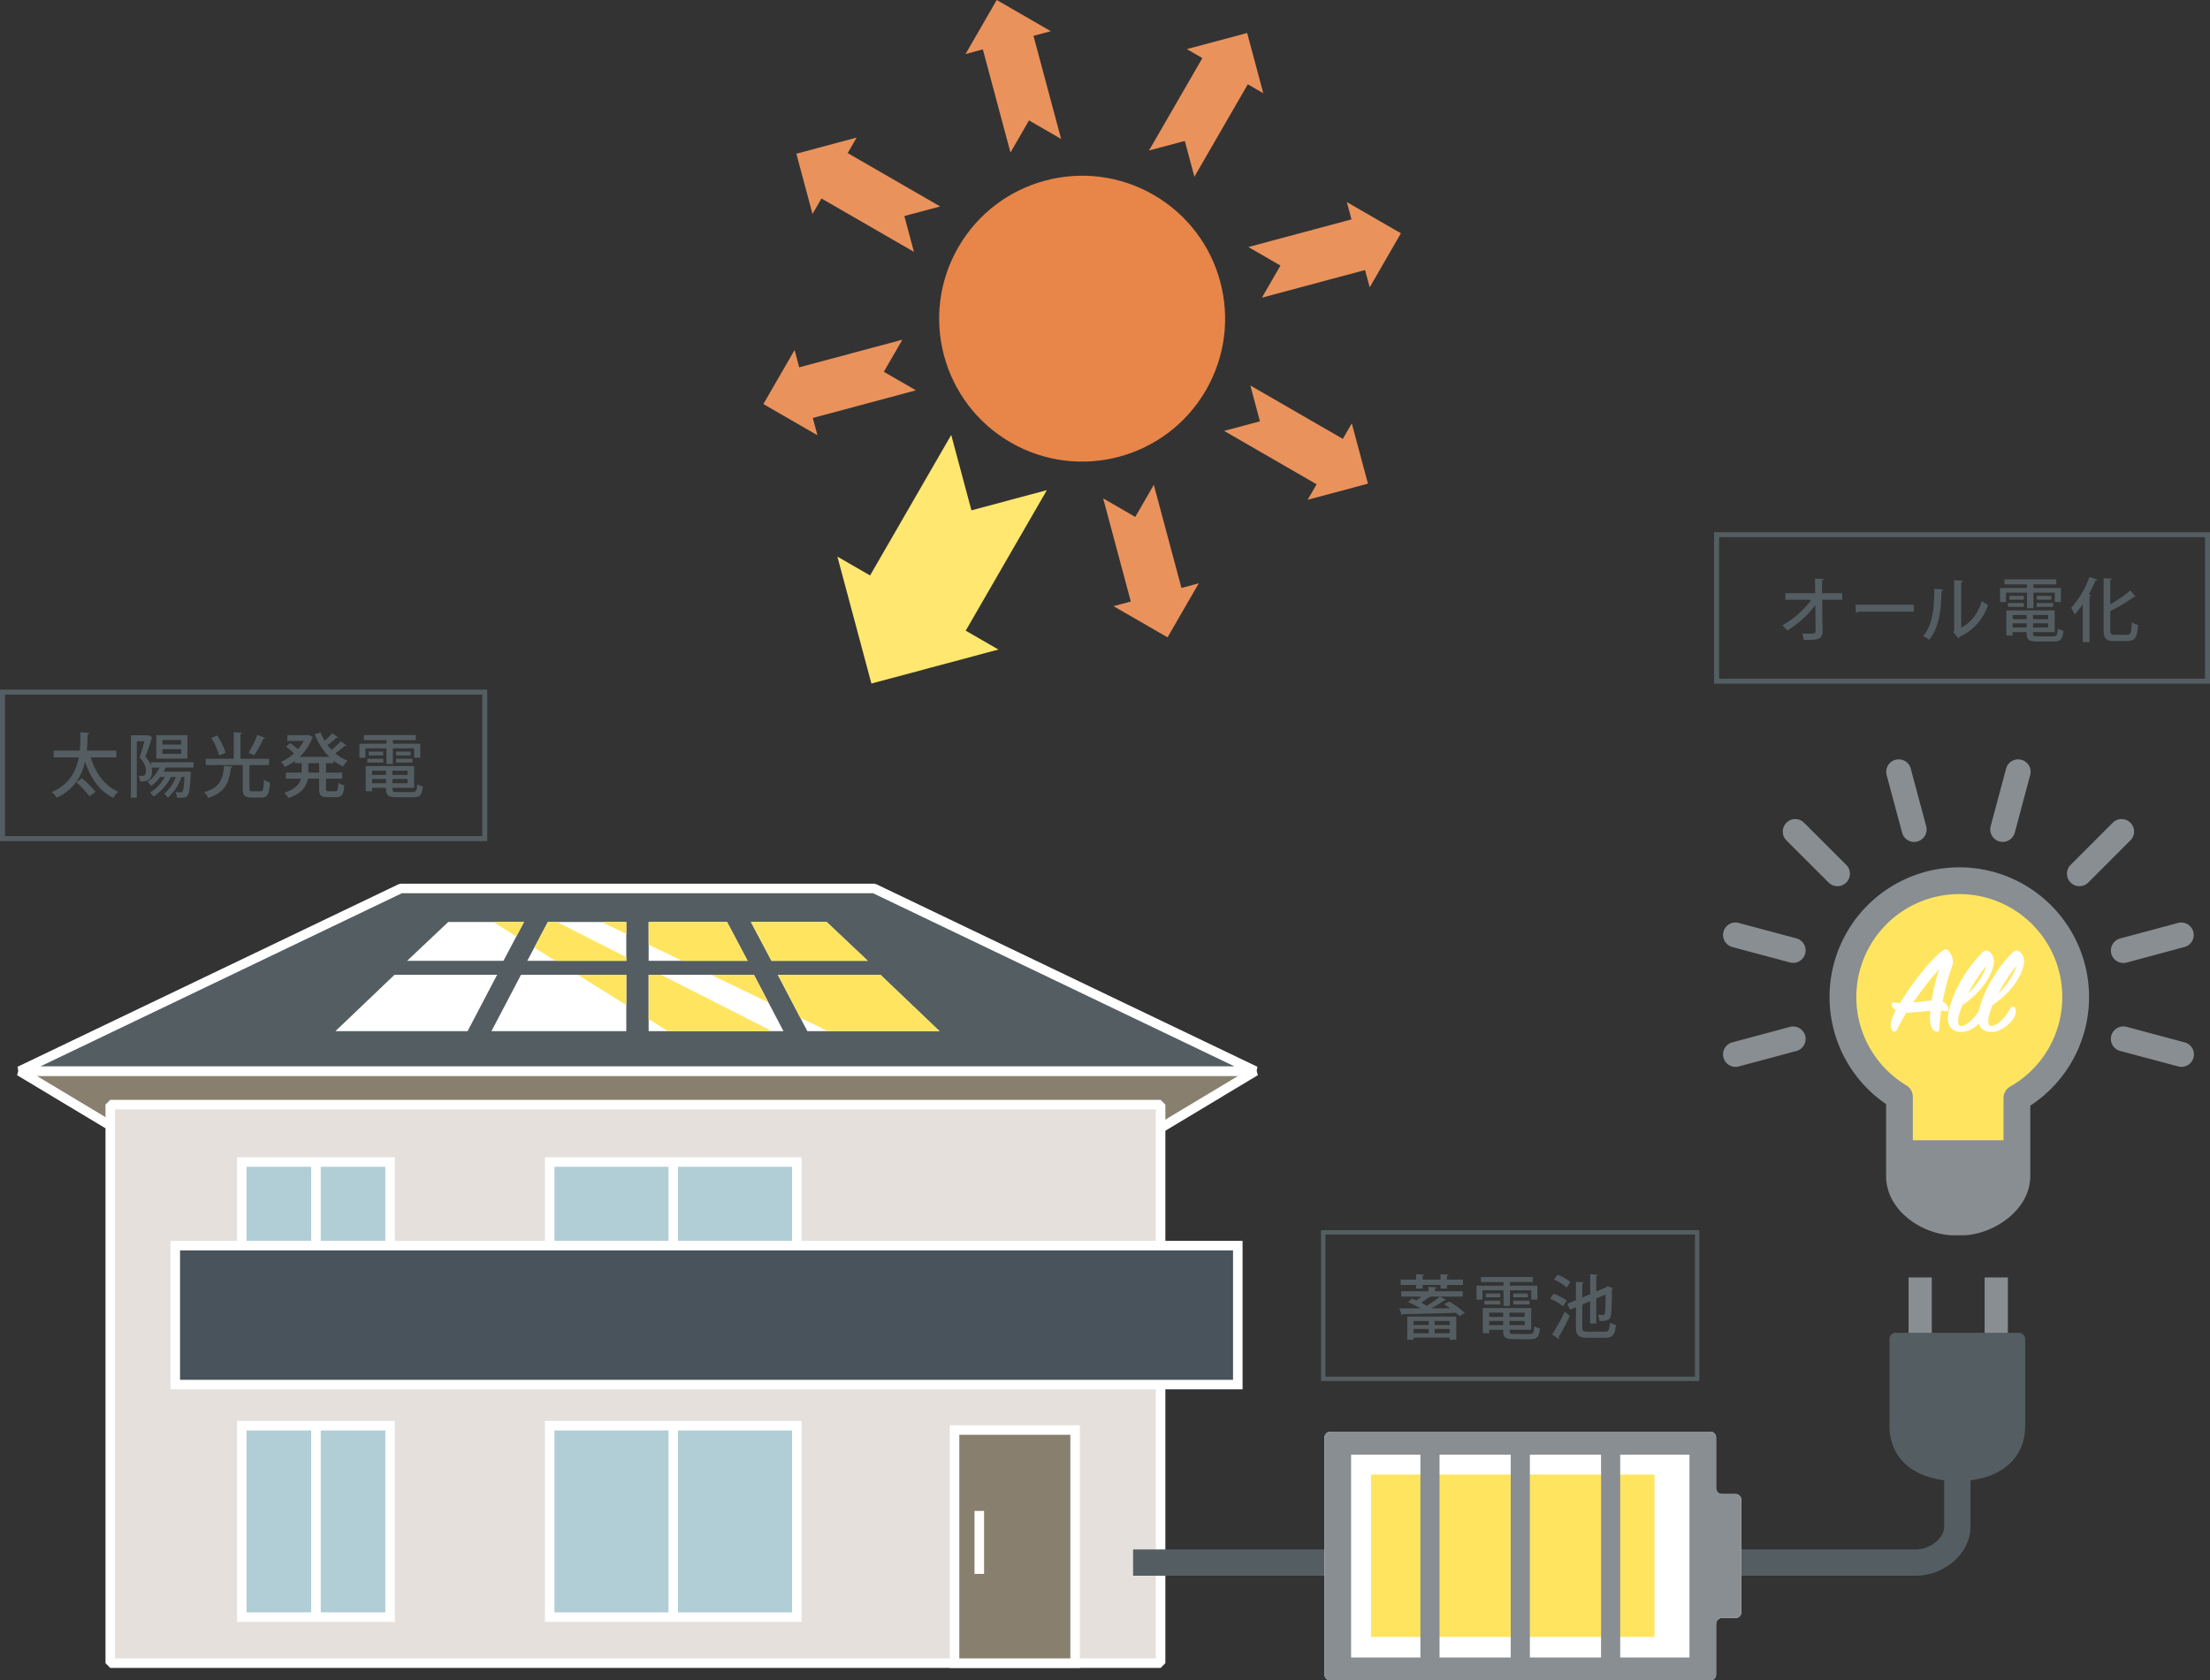 <svg xmlns="http://www.w3.org/2000/svg" width="885.503" height="673.512" viewBox="0 0 885.503 673.512">
  <rect x="0" y="0" width="885.503" height="673.512" fill="#333333" stroke="none"/>
  <g id="taiyoko" transform="translate(-9556.492 -25092.35)">
    <path id="パス_27605" data-name="パス 27605" d="M602.771,490.038H107.581L295.26,602.781H415.092Z" transform="translate(9456.734 25031.605)" fill="#897f6e" stroke="#fff" stroke-linejoin="bevel" stroke-width="3.819"/>
    <rect id="長方形_24383" data-name="長方形 24383" width="420.851" height="223.864" transform="translate(9600.671 25535.074)" fill="#e5e0db" stroke="#fff" stroke-linejoin="bevel" stroke-width="3.819"/>
    <path id="パス_27606" data-name="パス 27606" d="M602.771,490.038H107.581l152.744-73.195h189.7Z" transform="translate(9456.734 25031.605)" fill="#545e62" stroke="#fff" stroke-linejoin="bevel" stroke-width="3.819"/>
    <g id="グループ_11479" data-name="グループ 11479" transform="translate(9456.734 25031.605)">
      <rect id="長方形_24384" data-name="長方形 24384" width="59.418" height="76.722" transform="translate(196.648 632.161)" fill="#b1ced6" stroke="#fff" stroke-miterlimit="10" stroke-width="3.819"/>
      <line id="線_342" data-name="線 342" y1="76.722" transform="translate(226.356 632.161)" fill="none" stroke="#fff" stroke-miterlimit="10" stroke-width="3.819"/>
    </g>
    <g id="グループ_11480" data-name="グループ 11480" transform="translate(9456.734 25031.605)">
      <rect id="長方形_24385" data-name="長方形 24385" width="99.029" height="76.722" transform="translate(320.009 632.161)" fill="#b1ced6" stroke="#fff" stroke-miterlimit="10" stroke-width="3.819"/>
      <line id="線_343" data-name="線 343" y1="76.722" transform="translate(369.523 632.161)" fill="none" stroke="#fff" stroke-miterlimit="10" stroke-width="3.819"/>
    </g>
    <g id="グループ_11481" data-name="グループ 11481" transform="translate(9456.734 25031.605)">
      <rect id="長方形_24386" data-name="長方形 24386" width="48.31" height="93.441" transform="translate(482.226 633.892)" fill="#897f6e" stroke="#fff" stroke-miterlimit="10" stroke-width="3.819"/>
      <line id="線_344" data-name="線 344" y1="25.235" transform="translate(492.143 666.318)" fill="none" stroke="#fff" stroke-miterlimit="10" stroke-width="3.819"/>
    </g>
    <g id="グループ_11482" data-name="グループ 11482" transform="translate(9456.734 25031.605)">
      <rect id="長方形_24387" data-name="長方形 24387" width="59.418" height="44.096" transform="translate(196.648 526.473)" fill="#b1ced6" stroke="#fff" stroke-miterlimit="10" stroke-width="3.819"/>
      <line id="線_345" data-name="線 345" y1="44.096" transform="translate(226.356 526.473)" fill="none" stroke="#fff" stroke-miterlimit="10" stroke-width="3.819"/>
      <rect id="長方形_24388" data-name="長方形 24388" width="99.029" height="44.096" transform="translate(320.009 526.473)" fill="#b1ced6" stroke="#fff" stroke-miterlimit="10" stroke-width="3.819"/>
      <line id="線_346" data-name="線 346" y1="44.096" transform="translate(369.523 526.473)" fill="none" stroke="#fff" stroke-miterlimit="10" stroke-width="3.819"/>
    </g>
    <rect id="長方形_24389" data-name="長方形 24389" width="425.735" height="55.693" transform="translate(9626.72 25591.59)" fill="#49535b" stroke="#fff" stroke-miterlimit="10" stroke-width="3.819"/>
    <g id="グループ_11483" data-name="グループ 11483" transform="translate(9456.734 25031.605)">
      <path id="パス_27607" data-name="パス 27607" d="M257.826,451.435l-23.664,22.584h52.947l11.835-22.584Z" fill="#fff"/>
      <path id="パス_27608" data-name="パス 27608" d="M423.243,474.019H476.19l-23.669-22.584H411.409Z" fill="#fff"/>
      <path id="パス_27609" data-name="パス 27609" d="M359.654,451.435v22.584h54.021L401.84,451.435Z" fill="#fff"/>
      <path id="パス_27610" data-name="パス 27610" d="M350.7,445.833V430.278h-31.42l-8.239,15.555Z" fill="#fff"/>
      <path id="パス_27611" data-name="パス 27611" d="M308.512,451.435l-11.835,22.584H350.7V451.435Z" fill="#fff"/>
      <path id="パス_27612" data-name="パス 27612" d="M447.465,445.833l-16.476-15.555H400.642l8.238,15.555Z" fill="#fff"/>
      <path id="パス_27613" data-name="パス 27613" d="M399.312,445.833l-8.239-15.555H359.654v15.555Z" fill="#fff"/>
      <path id="パス_27614" data-name="パス 27614" d="M309.71,430.278H279.355l-16.473,15.555h38.589Z" fill="#fff"/>
    </g>
    <g id="グループ_11519" data-name="グループ 11519" transform="translate(9793.9 24852.053) rotate(30)">
      <circle id="楕円形_557" data-name="楕円形 557" cx="57.284" cy="57.284" r="57.284" transform="translate(296.628 163.338)" fill="#e88549"/>
      <g id="グループ_11492" data-name="グループ 11492">
        <g id="グループ_11487" data-name="グループ 11487">
          <g id="グループ_11486" data-name="グループ 11486">
            <g id="グループ_11485" data-name="グループ 11485">
              <g id="グループ_11484" data-name="グループ 11484">
                <path id="パス_27615" data-name="パス 27615" d="M412.083,162.455H397.225l8.444-8.444,19.456-19.456,2.353-2.353-5.078-5.078,25.013,0,0,25.009-5.076-5.076-2.353,2.353-19.456,19.456-8.444,8.444Z" fill="#ea925c"/>
              </g>
            </g>
          </g>
        </g>
        <g id="グループ_11491" data-name="グループ 11491">
          <g id="グループ_11490" data-name="グループ 11490">
            <g id="グループ_11489" data-name="グループ 11489">
              <g id="グループ_11488" data-name="グループ 11488">
                <path id="パス_27616" data-name="パス 27616" d="M295.741,278.789H310.6l-8.444,8.444L282.7,306.69l-2.353,2.353,5.078,5.078-25.013,0,0-25.009,5.076,5.076,2.353-2.353L287.3,272.378l8.444-8.444Z" fill="#ea925c"/>
              </g>
            </g>
          </g>
        </g>
      </g>
      <g id="グループ_11496" data-name="グループ 11496">
        <g id="グループ_11495" data-name="グループ 11495">
          <g id="グループ_11494" data-name="グループ 11494">
            <g id="グループ_11493" data-name="グループ 11493">
              <path id="パス_27617" data-name="パス 27617" d="M353.915,138.359l-10.507,10.505V106.08h-7.182L353.915,88.4,371.6,106.08h-7.179v42.784Z" fill="#ea925c"/>
            </g>
          </g>
        </g>
      </g>
      <g id="グループ_11500" data-name="グループ 11500">
        <g id="グループ_11499" data-name="グループ 11499">
          <g id="グループ_11498" data-name="グループ 11498">
            <g id="グループ_11497" data-name="グループ 11497">
              <path id="パス_27618" data-name="パス 27618" d="M353.906,309.326l22.13-22.126V352.24h15.126l-37.257,37.25-37.245-37.25h15.121V287.2Z" fill="#ffe770"/>
            </g>
          </g>
        </g>
      </g>
      <g id="グループ_11509" data-name="グループ 11509">
        <g id="グループ_11504" data-name="グループ 11504">
          <g id="グループ_11503" data-name="グループ 11503">
            <g id="グループ_11502" data-name="グループ 11502">
              <g id="グループ_11501" data-name="グループ 11501">
                <path id="パス_27619" data-name="パス 27619" d="M271.648,220.619l10.505,10.507H239.37v7.182l-17.685-17.689,17.685-17.683v7.179h42.784Z" fill="#ea925c"/>
              </g>
            </g>
          </g>
        </g>
        <g id="グループ_11508" data-name="グループ 11508">
          <g id="グループ_11507" data-name="グループ 11507">
            <g id="グループ_11506" data-name="グループ 11506">
              <g id="グループ_11505" data-name="グループ 11505">
                <path id="パス_27620" data-name="パス 27620" d="M436.175,220.625l-10.5-10.507h42.784v-7.182l17.685,17.688-17.685,17.683v-7.179H425.67Z" fill="#ea925c"/>
              </g>
            </g>
          </g>
        </g>
      </g>
      <g id="グループ_11518" data-name="グループ 11518">
        <g id="グループ_11513" data-name="グループ 11513">
          <g id="グループ_11512" data-name="グループ 11512">
            <g id="グループ_11511" data-name="グループ 11511">
              <g id="グループ_11510" data-name="グループ 11510">
                <path id="パス_27621" data-name="パス 27621" d="M295.745,162.451v14.857l-8.444-8.444-19.456-19.456-2.353-2.353-5.078,5.078,0-25.013,25.009,0-5.076,5.076,2.353,2.353,19.456,19.456,8.444,8.444Z" fill="#ea925c"/>
              </g>
            </g>
          </g>
        </g>
        <g id="グループ_11517" data-name="グループ 11517">
          <g id="グループ_11516" data-name="グループ 11516">
            <g id="グループ_11515" data-name="グループ 11515">
              <g id="グループ_11514" data-name="グループ 11514">
                <path id="パス_27622" data-name="パス 27622" d="M412.079,278.793V263.936l8.444,8.444,19.456,19.456,2.353,2.353,5.078-5.078,0,25.013-25.009,0,5.076-5.076-2.353-2.353-19.456-19.456-8.444-8.444Z" fill="#ea925c"/>
              </g>
            </g>
          </g>
        </g>
      </g>
    </g>
    <g id="グループ_11523" data-name="グループ 11523" transform="translate(9456.734 25031.605)">
      <g id="グループ_11522" data-name="グループ 11522">
        <path id="パス_27623" data-name="パス 27623" d="M884.027,642.2v30.445c0,7.983-8.452,14.39-16.524,14.376H553.763" fill="none" stroke="#545e62" stroke-miterlimit="10" stroke-width="10.539"/>
        <g id="グループ_11521" data-name="グループ 11521">
          <path id="パス_27624" data-name="パス 27624" d="M894.959,572.721h9.3v24.818l-9.3,4.328Z" fill="#888e92"/>
          <path id="パス_27625" data-name="パス 27625" d="M873.782,572.721h-9.3v24.818l9.3,4.328Z" fill="#888e92"/>
          <g id="グループ_11520" data-name="グループ 11520">
            <path id="パス_27626" data-name="パス 27626" d="M856.846,632.08c0,15.014,12.169,22.281,27.181,22.281s27.18-7.267,27.18-22.281-12.169-12.288-27.18-12.288S856.846,617.071,856.846,632.08Z" fill="#545e62"/>
            <rect id="長方形_24390" data-name="長方形 24390" width="54.361" height="37.142" rx="2.416" transform="translate(856.846 594.939)" fill="#545e62"/>
          </g>
        </g>
      </g>
    </g>
    <g id="グループ_11526" data-name="グループ 11526" transform="translate(9456.734 25031.605)">
      <path id="パス_27627" data-name="パス 27627" d="M787.35,731.917V711.578a2.346,2.346,0,0,1,2.339-2.339h5.456a2.346,2.346,0,0,0,2.339-2.339V661.913a2.346,2.346,0,0,0-2.339-2.338h-5.456a2.347,2.347,0,0,1-2.339-2.339V636.893a2.346,2.346,0,0,0-2.338-2.339h-152.2a2.346,2.346,0,0,0-2.339,2.339v95.024a2.346,2.346,0,0,0,2.339,2.339h152.2A2.346,2.346,0,0,0,787.35,731.917Z" fill="#fff"/>
      <g id="グループ_11525" data-name="グループ 11525">
        <rect id="長方形_24391" data-name="長方形 24391" width="113.593" height="65.093" transform="translate(649.086 651.731)" fill="#ffe55f"/>
        <g id="グループ_11524" data-name="グループ 11524">
          <path id="パス_27628" data-name="パス 27628" d="M787.35,731.917V711.578a2.346,2.346,0,0,1,2.339-2.339h5.456a2.346,2.346,0,0,0,2.339-2.339V661.913a2.346,2.346,0,0,0-2.339-2.338h-5.456a2.347,2.347,0,0,1-2.339-2.339V636.893a2.346,2.346,0,0,0-2.338-2.339h-152.2a2.346,2.346,0,0,0-2.339,2.339v95.024a2.346,2.346,0,0,0,2.339,2.339h152.2A2.346,2.346,0,0,0,787.35,731.917ZM641.117,725.05V643.759h27.764V725.05Zm35.434,0V643.759h28.524V725.05Zm36.194,0V643.759h28.532V725.05Zm36.2,0V643.759H776.7V725.05Z" fill="#888e92"/>
        </g>
      </g>
    </g>
    <g id="グループ_11527" data-name="グループ 11527" transform="translate(9456.734 25031.605)">
      <path id="パス_27629" data-name="パス 27629" d="M882.768,551.987c-4.956,0-19.572-10.009-19.577-19.923V499.2l-3.356-2.3a44.466,44.466,0,0,1-15.127-17.789,44.291,44.291,0,0,1,0-37.519,44.5,44.5,0,0,1,40.124-25.507,44.288,44.288,0,0,1,39.79,63.669,44.449,44.449,0,0,1-15.6,17.678l-3.489,2.284v32.348c0,9.914-14.626,19.917-19.59,19.92Z" fill="#ffe55f"/>
      <path id="パス_27630" data-name="パス 27630" d="M931.56,437.586a51.981,51.981,0,0,0-46.726-29.217h0a51.98,51.98,0,0,0-29.357,94.9v28.8c.008,14.185,15.029,23.779,27.295,23.779h3.177c11.676,0,27.3-9.594,27.3-23.779V503.891a52.03,52.03,0,0,0,18.311-66.3Zm-26.324,58.639a5.313,5.313,0,0,0-2.72,4.65v16.893H866.2V500.355a5.352,5.352,0,0,0-2.594-4.6,41.269,41.269,0,0,1,21.222-76.666h0a41.27,41.27,0,0,1,20.4,77.136Z" fill="#888e92"/>
      <path id="パス_27631" data-name="パス 27631" d="M953.364,390.488a5,5,0,0,0-7.07,0l-13.023,13.036L929.3,407.5a5,5,0,0,0,7.065,7.07l17-17.015A4.961,4.961,0,0,0,953.364,390.488Z" fill="#888e92"/>
      <path id="パス_27632" data-name="パス 27632" d="M909.674,365.27a5,5,0,0,0-6.122,3.535l-4.76,17.8-1.452,5.433a5,5,0,0,0,9.653,2.59l6.216-23.237A4.959,4.959,0,0,0,909.674,365.27Z" fill="#888e92"/>
      <path id="パス_27633" data-name="パス 27633" d="M859.229,365.276A5,5,0,0,0,855.7,371.4l4.778,17.8,1.459,5.431a5,5,0,0,0,9.655-2.583l-6.235-23.232A4.961,4.961,0,0,0,859.229,365.276Z" fill="#888e92"/>
      <path id="パス_27634" data-name="パス 27634" d="M815.546,390.5a5,5,0,0,0,0,7.07L828.582,410.6l3.979,3.974a5,5,0,0,0,7.07-7.065l-17.016-17A4.959,4.959,0,0,0,815.546,390.5Z" fill="#888e92"/>
      <path id="パス_27635" data-name="パス 27635" d="M946.243,479.672a5.049,5.049,0,0,0,3.007,2.283l23.245,6.2a4.985,4.985,0,1,0,2.583-9.629l-18.333-4.913-4.916-1.317a5,5,0,0,0-5.586,7.38Z" fill="#888e92"/>
      <path id="パス_27636" data-name="パス 27636" d="M790.328,434.193a5,5,0,0,0,3.535,6.123l17.8,4.76,5.433,1.452a5,5,0,0,0,2.591-9.653l-23.237-6.216A4.959,4.959,0,0,0,790.328,434.193Z" fill="#888e92"/>
      <path id="パス_27637" data-name="パス 27637" d="M948.1,446.067a5.047,5.047,0,0,0,3.745.473l23.229-6.256a4.985,4.985,0,0,0-2.577-9.631l-18.334,4.912-4.916,1.318a5,5,0,0,0-1.147,9.184Z" fill="#888e92"/>
      <path id="パス_27638" data-name="パス 27638" d="M790.334,484.639a5,5,0,0,0,6.123,3.534l17.8-4.778,5.431-1.459a5,5,0,0,0-2.583-9.655l-23.232,6.235A4.961,4.961,0,0,0,790.334,484.639Z" fill="#888e92"/>
    </g>
    <g id="グループ_11528" data-name="グループ 11528" transform="translate(9456.734 25031.605)">
      <path id="パス_27639" data-name="パス 27639" d="M452.521,451.435H411.409l9.042,17.256,11.045,5.328H476.19Z" fill="#ffe55f"/>
      <path id="パス_27640" data-name="パス 27640" d="M384.682,451.435l22.964,11.078-5.805-11.078Z" fill="#ffe55f"/>
      <path id="パス_27641" data-name="パス 27641" d="M350.7,430.278h-9.872l9.872,4.762Z" fill="#ffe55f"/>
      <path id="パス_27642" data-name="パス 27642" d="M400.642,430.278l8.238,15.555h38.585l-16.477-15.555Z" fill="#ffe55f"/>
      <path id="パス_27643" data-name="パス 27643" d="M399.312,445.833l-8.239-15.555H359.654v9.083l13.416,6.472Z" fill="#ffe55f"/>
      <path id="パス_27644" data-name="パス 27644" d="M359.654,451.435v17.748l7.739,4.837h41.665L364.6,451.435Z" fill="#ffe55f"/>
      <path id="パス_27645" data-name="パス 27645" d="M350.7,444.372l-27.744-14.094h-3.676l-5.44,10.273,8.453,5.283H350.7Z" fill="#ffe55f"/>
      <path id="パス_27646" data-name="パス 27646" d="M331.254,451.435,350.7,463.585V451.435Z" fill="#ffe55f"/>
      <path id="パス_27647" data-name="パス 27647" d="M297.4,430.278l9.249,5.78,3.061-5.78Z" fill="#ffe55f"/>
    </g>
    <g id="グループ_11529" data-name="グループ 11529" transform="translate(9456.734 25031.605)">
      <rect id="長方形_24392" data-name="長方形 24392" width="193.223" height="58.718" transform="translate(100.757 338.145)" fill="none" stroke="#545e62" stroke-miterlimit="10" stroke-width="2"/>
    </g>
    <g id="グループ_11530" data-name="グループ 11530" transform="translate(9456.734 25031.605)">
      <rect id="長方形_24393" data-name="長方形 24393" width="149.827" height="58.718" transform="translate(629.949 554.649)" fill="none" stroke="#545e62" stroke-miterlimit="10" stroke-width="1.734"/>
    </g>
    <g id="グループ_11531" data-name="グループ 11531" transform="translate(9456.734 25031.605)">
      <rect id="長方形_24394" data-name="長方形 24394" width="196.711" height="58.718" transform="translate(787.555 275.038)" fill="none" stroke="#545e62" stroke-miterlimit="10" stroke-width="1.987"/>
    </g>
    <g id="グループ_11532" data-name="グループ 11532" transform="translate(9456.734 25031.605)">
      <path id="パス_27648" data-name="パス 27648" d="M863.326,466.139a77.876,77.876,0,0,0-3.991,7.2.525.525,0,0,1-.945.1c-.63-.8-.841-2.3.263-5.1a25.95,25.95,0,0,1,1.418-2.85,3.6,3.6,0,0,1-1.733-1.7c-.263-.651-.158-.85.629-.75.736.1,1.524.2,2.364.25,4.1-6.8,11.393-16.7,16.959-21.051.84-.651,1.365-.651,1.89.05a6.657,6.657,0,0,1,1.207,2.049,4.631,4.631,0,0,1,0,3.651,100.191,100.191,0,0,0-3.832,14.551,3.154,3.154,0,0,1,2.362,2.549c.1.451-.1.6-.576.451a12.9,12.9,0,0,0-2.258-.3c-.368,2.6-.684,5.35-.788,8,0,.5-.316.65-.789.45-1.049-.45-1.889-1.7-1.942-4.55a37.048,37.048,0,0,1,.21-3.8C870.047,465.588,865.794,466.189,863.326,466.139Zm10.868-3.85a74.237,74.237,0,0,1,3.886-15.4,135.4,135.4,0,0,0-12.759,16.251C868.524,462.888,871.727,462.338,874.194,462.289Z" fill="#fff" stroke="#fff" stroke-linecap="round" stroke-linejoin="round" stroke-width="1"/>
      <path id="パス_27649" data-name="パス 27649" d="M885.375,472.439c2.52.2,6.2-3.4,8.243-7.25.367-.65.945-.7,1.155,0a4.409,4.409,0,0,1-.524,3.1c-.737,1.5-4.569,5.65-8.77,5.55-3.623-.1-5.564-2.5-4.357-7.9,1.943-8.7,7.927-17.751,13.283-23.052.788-.8,1.523-.9,2.258-.25,1.523,1.3,1.838,3.151,1.208,5.5-1.628,6.151-7.509,12.152-12.181,15.052C883.59,468.089,883.012,472.239,885.375,472.439Zm10.711-25.352c-.683-.4-4.568,5.151-8.191,11.551a26.609,26.609,0,0,0-1.26,2.4C893.828,455.488,896.768,447.488,896.086,447.087Z" fill="#fff" stroke="#fff" stroke-linecap="round" stroke-linejoin="round" stroke-width="1"/>
      <path id="パス_27650" data-name="パス 27650" d="M897.45,472.439c2.519.2,6.2-3.4,8.242-7.25.368-.65.945-.7,1.156,0a4.406,4.406,0,0,1-.525,3.1c-.735,1.5-4.568,5.65-8.769,5.55-3.623-.1-5.565-2.5-4.358-7.9,1.943-8.7,7.929-17.751,13.284-23.052.788-.8,1.523-.9,2.258-.25,1.522,1.3,1.838,3.151,1.208,5.5-1.628,6.151-7.509,12.152-12.182,15.052C895.665,468.089,895.087,472.239,897.45,472.439Zm10.711-25.352c-.684-.4-4.569,5.151-8.192,11.551a26.363,26.363,0,0,0-1.259,2.4C905.9,455.488,908.842,447.488,908.161,447.087Z" fill="#fff" stroke="#fff" stroke-linecap="round" stroke-linejoin="round" stroke-width="1"/>
    </g>
    <g id="グループ_11533" data-name="グループ 11533" transform="translate(9456.734 25031.605)">
      <path id="パス_27651" data-name="パス 27651" d="M146.388,364.3h-10.3c1.931,6.215,5.515,11.368,11.031,13.747a11.469,11.469,0,0,0-1.987,2.464c-5.573-2.744-9.1-7.895-11.285-14.559-1.259,5.572-4.228,11.172-11.367,14.5a8.7,8.7,0,0,0-2.016-2.212c7.139-3.08,9.828-8.512,10.864-13.944H121.272v-2.716h10.444c.281-2.632.252-5.152.281-7.336l3.584.224c-.029.308-.281.476-.729.56-.027,1.9-.055,4.172-.307,6.552h11.843Zm-10.752,15.623a39.355,39.355,0,0,0-5.347-5.656l2.267-1.6a40.262,40.262,0,0,1,5.489,5.376Z" fill="#545e62"/>
      <path id="パス_27652" data-name="パス 27652" d="M177.281,368.385H166.109c-.252.561-.5,1.12-.811,1.653h9.015l.56-.056,1.344.168a6.587,6.587,0,0,1-.056.727c-.448,9.38-.784,9.6-4.424,9.6-.336,0-.7,0-1.064-.028a5.7,5.7,0,0,0-.616-2.241c.9.084,1.68.113,2.043.113s.561-.029.756-.281c.365-.448.617-1.96.813-5.908h-1.176a19.293,19.293,0,0,1-5.46,8.288,15.259,15.259,0,0,0-1.484-1.512,15.877,15.877,0,0,0,4.648-6.776h-1.933a20.865,20.865,0,0,1-6.971,7.868,14.751,14.751,0,0,0-1.372-1.624,16.728,16.728,0,0,0,5.908-6.244h-1.876a15.847,15.847,0,0,1-3.556,3.557,13.25,13.25,0,0,0-1.54-1.54,14.28,14.28,0,0,0,4.816-5.769h-3.192a6.227,6.227,0,0,1,.168,1.4c0,4.311-2.771,4.2-4.76,4.116a6.175,6.175,0,0,0-.588-2.212c.56.027,1.12.027,1.512.027.812,0,1.428-.363,1.428-2.155,0-1.429-.672-3.192-2.576-5.264.728-1.96,1.456-4.508,1.96-6.44h-3.052v22.624h-2.352V355.45h6.468l.392-.084,1.708.9a.584.584,0,0,1-.252.364c-.644,2.184-1.652,5.1-2.548,7.364a11.5,11.5,0,0,1,2.267,3.584v-1.317h17.025Zm-2.437-12.991V364.8H162.385v-9.408Zm-2.519,3.78v-1.848h-7.5v1.848Zm0,3.7v-1.876h-7.5v1.876Z" fill="#545e62"/>
      <path id="パス_27653" data-name="パス 27653" d="M192.933,367.965c-.055.252-.28.42-.673.477-.671,5.347-1.791,9.771-9.1,12.1a8.026,8.026,0,0,0-1.6-2.3c6.636-1.9,7.531-5.573,7.952-10.584Zm6.777,8.792c0,.952.195,1.149,1.2,1.149h3.248c1.036,0,1.2-.672,1.344-4.649a8.052,8.052,0,0,0,2.436,1.12c-.308,4.76-.979,6.021-3.556,6.021h-3.808c-2.8,0-3.528-.841-3.528-3.641v-9.38H182.181v-2.519h11.228V354.246l3.36.168c-.028.252-.223.42-.673.476v9.968h11.453v2.519h-7.533l-.306.084ZM186.8,355.562a28.35,28.35,0,0,1,3.36,6.916l-2.576,1.008a30.824,30.824,0,0,0-3.164-7.028Zm12.573,6.888a40.684,40.684,0,0,0,3.5-7.168l3.134,1.26a.8.8,0,0,1-.755.308,47.227,47.227,0,0,1-3.64,6.608Z" fill="#545e62"/>
      <path id="パス_27654" data-name="パス 27654" d="M233.409,366.622h-3.024v3.78h6.469v2.435h-6.469v3.92c0,.981.168,1.12,1.065,1.12h2.771c.84,0,.981-.559,1.092-3.416a6.683,6.683,0,0,0,2.381,1.037c-.252,3.7-.98,4.759-3.221,4.759H231c-2.689,0-3.361-.784-3.361-3.5v-3.92h-4.535c-.533,3.052-2.324,5.88-7.728,7.756a9.367,9.367,0,0,0-1.708-2.1c4.423-1.456,6.1-3.5,6.692-5.657h-6.049V370.4h6.357v-3.78H217.9v-.9a23.224,23.224,0,0,1-3.947,2.408,11.14,11.14,0,0,0-1.624-2.015,18.288,18.288,0,0,0,5.208-3.388,31.858,31.858,0,0,0-3.164-2.744l1.679-1.4c1.008.728,2.241,1.708,3.108,2.492a17.86,17.86,0,0,0,2.3-3.36H214.9v-2.324h8.037l.42-.112c.812.42,1.344.644,1.848.9a.86.86,0,0,1-.365.336,19.824,19.824,0,0,1-5.04,7.588h11.872a25.722,25.722,0,0,1-5.795-9.1l2.351-.7a21.547,21.547,0,0,0,1.625,3.332,29.027,29.027,0,0,0,3.08-3.024l2.295,1.708a.49.49,0,0,1-.42.168.776.776,0,0,1-.252-.028A36.769,36.769,0,0,1,231,359.37c.5.644,1.036,1.288,1.6,1.876a29.3,29.3,0,0,0,3.7-3.388l2.267,1.652a.641.641,0,0,1-.672.168,42.471,42.471,0,0,1-3.779,3,18.02,18.02,0,0,0,4.928,2.967,10.541,10.541,0,0,0-1.848,2.3,18.805,18.805,0,0,1-3.781-2.324Zm-5.768,3.78v-3.78H223.3v3.78Z" fill="#545e62"/>
      <path id="パス_27655" data-name="パス 27655" d="M254.587,366.929v-6.243h-8.428v3.752h-2.381v-5.6h10.809v-1.456h-9.045v-2.016h20.776v2.016h-9.155v1.456h11v5.6H265.7v-3.752h-8.539v6.243Zm2.408,9.576c0,1.485,0,1.708,2.1,1.708h5.936c1.456,0,1.736-.475,1.9-3.135a6.072,6.072,0,0,0,2.24.868c-.335,3.443-1.091,4.34-3.976,4.34h-6.272c-4.171,0-4.48-1.065-4.48-3.781h-5.6v1.372H246.3V367.8h19.376v8.708ZM246.942,366.37v-1.54h6.385v1.54Zm.561-4.4H253.3v1.54H247.5Zm6.943,7.672h-5.6v1.68h5.6Zm-5.6,5.012h5.6v-1.681h-5.6Zm14.224-3.332v-1.68h-6.075v1.68Zm-6.075,3.332h6.075v-1.681h-6.075Zm1.483-12.684h5.853v1.54h-5.853Zm0,4.4v-1.54h6.552v1.54Z" fill="#545e62"/>
    </g>
    <g id="グループ_11534" data-name="グループ 11534" transform="translate(9456.734 25031.605)">
      <path id="パス_27656" data-name="パス 27656" d="M679.182,581.725a.842.842,0,0,1-.7.168c-1.4.98-3.332,2.185-5.208,3.248,2.464,0,5.012-.028,7.532-.056a27.773,27.773,0,0,0-2.436-1.6l1.988-1.119a31.542,31.542,0,0,1,6.3,4.591l-2.072,1.344a17.293,17.293,0,0,0-1.428-1.372c-7.756.252-16.016.448-21.308.532a.538.538,0,0,1-.475.392l-.925-2.716c2.24.028,5.208.028,8.484.028a32.235,32.235,0,0,0-5.012-2.52c.7-.644,1.148-1.064,1.6-1.456.56.224,1.176.448,1.792.728.645-.448,1.317-1.007,1.932-1.512h-8.035v-2.128H672.1v-1.764l3.278.2c-.03.224-.225.392-.645.476v1.092h11.088v2.128H672.548l.307.169a.615.615,0,0,1-.643.2,34.614,34.614,0,0,1-3,2.072,24.855,24.855,0,0,1,2.21,1.26,45.6,45.6,0,0,0,5.321-3.7Zm-12.011-4.508v-1.456h-6.188V573.6h6.188v-2.156l3.248.2c-.028.225-.2.393-.644.448V573.6h7.168v-2.156l3.248.2c-.028.225-.224.393-.673.448V573.6h6.442v2.156h-6.442v1.456h-2.575v-1.456h-7.168v1.456Zm-3.556,20.468v-9.24h19.656v9.24h-2.632v-.812h-14.5v.812Zm8.6-7.476h-6.077v1.6h6.077Zm-6.077,4.9h6.077V593.4h-6.077Zm14.5-3.3v-1.6h-6.048v1.6Zm-6.048,3.3h6.048V593.4h-6.048Z" fill="#545e62"/>
      <path id="パス_27657" data-name="パス 27657" d="M702.188,584.133v-6.244H693.76v3.752h-2.38v-5.6h10.808v-1.456h-9.045v-2.016H713.92v2.016h-9.156v1.456h11v5.6H713.3v-3.752h-8.539v6.244Zm2.408,9.576c0,1.484,0,1.708,2.1,1.708h5.935c1.457,0,1.737-.476,1.905-3.136a6.013,6.013,0,0,0,2.24.868c-.336,3.444-1.092,4.34-3.977,4.34h-6.271c-4.172,0-4.48-1.064-4.48-3.78h-5.6v1.373H693.9V585h19.377v8.708Zm-10.052-10.136v-1.54h6.384v1.54Zm.56-4.4H700.9v1.54H695.1Zm6.944,7.672h-5.6v1.68h5.6Zm-5.6,5.012h5.6v-1.68h-5.6Zm14.224-3.332v-1.68H704.6v1.68Zm-6.076,3.332h6.076v-1.68H704.6Zm1.484-12.684h5.852v1.54H706.08Zm0,4.4v-1.54h6.551v1.54Z" fill="#545e62"/>
      <path id="パス_27658" data-name="パス 27658" d="M722.3,579.261a22.907,22.907,0,0,1,5.236,2.772L726,584.273a22.122,22.122,0,0,0-5.153-3.024Zm-.616,16.324a84.037,84.037,0,0,0,5.04-9.127l2.017,1.679a86.949,86.949,0,0,1-4.453,8.485.734.734,0,0,1,.168.447.668.668,0,0,1-.139.392Zm2.184-23.94a21.64,21.64,0,0,1,5.125,2.94l-1.541,2.156a20.756,20.756,0,0,0-5.039-3.163Zm9.885,20.944c0,1.6.307,1.9,2.295,1.9h6.636c1.653,0,1.932-.7,2.184-3.668a8.521,8.521,0,0,0,2.381.98c-.393,3.836-1.233,5.1-4.4,5.1h-6.971c-3.613,0-4.677-.9-4.677-4.34v-7.924l-2.352,1.008-1.092-2.324,3.444-1.456V574.5l3.192.2c-.028.224-.2.364-.643.448v5.628l3.164-1.344v-7.98l3.08.2c-.029.225-.225.364-.645.42v6.3l3.809-1.624.7-.5,2.1.784a1.453,1.453,0,0,1-.364.364,102.3,102.3,0,0,1-.308,10.248c-.28,2.1-1.428,2.576-4.676,2.576a7.724,7.724,0,0,0-.588-2.492c.7.056,1.624.056,1.961.056.447,0,.7-.14.867-.784a72.011,72.011,0,0,0,.225-7.42l-3.725,1.6v10.024h-2.435v-8.96l-3.164,1.344Z" fill="#545e62"/>
    </g>
    <g id="グループ_11535" data-name="グループ 11535" transform="translate(9456.734 25031.605)">
      <path id="パス_27659" data-name="パス 27659" d="M837.879,301.134h-8.008l.139,12.628c.057,3.472-2.183,3.472-7.5,3.472a10.412,10.412,0,0,0-.7-2.548c.728,0,1.539.028,2.268.028,2.548,0,3.164,0,3.164-.98l-.112-10.5a39.122,39.122,0,0,1-11.285,10.248,11.451,11.451,0,0,0-1.959-2.1,36.5,36.5,0,0,0,11.62-10.248H815.115V298.5h11.956l-.057-5.852,3.529.168c-.029.28-.281.476-.756.532l.055,5.152h8.037Z" fill="#545e62"/>
      <path id="パス_27660" data-name="パス 27660" d="M843.19,303.094h23.381v2.8h-22.26a1.175,1.175,0,0,1-.9.5Z" fill="#545e62"/>
      <path id="パス_27661" data-name="パス 27661" d="M878.358,297.018c-.027.308-.279.5-.672.56-.168,7.784-.868,14.448-4.928,19.572a20.06,20.06,0,0,0-2.435-1.456c3.92-4.452,4.424-11.592,4.479-18.928Zm7.225,15.316c4.172-2.156,6.832-6.076,8.259-10.7a20.556,20.556,0,0,0,2.493,1.54,21.092,21.092,0,0,1-11.313,12.74,2.044,2.044,0,0,1-.56.644l-2.1-2.52.393-.5V293.322l3.527.2a.779.779,0,0,1-.7.616Z" fill="#545e62"/>
      <path id="パス_27662" data-name="パス 27662" d="M911.944,304.522v-6.244h-8.428v3.752h-2.38v-5.6h10.808v-1.456H902.9v-2.016h20.775v2.016H914.52v1.456h11v5.6H923.06v-3.752h-8.54v6.244Zm2.408,9.576c0,1.484,0,1.708,2.1,1.708h5.936c1.456,0,1.737-.476,1.905-3.136a6.038,6.038,0,0,0,2.239.868c-.336,3.444-1.092,4.34-3.976,4.34h-6.272c-4.172,0-4.48-1.064-4.48-3.78h-5.6v1.372h-2.548V305.39h19.375V314.1ZM904.3,303.962v-1.54h6.384v1.54Zm.56-4.4h5.8v1.54h-5.8Zm6.944,7.672h-5.6v1.68h5.6Zm-5.6,5.012h5.6v-1.68h-5.6Zm14.223-3.332v-1.68h-6.076v1.68Zm-6.076,3.332h6.076v-1.68h-6.076Zm1.485-12.684h5.851v1.54h-5.851Zm0,4.4v-1.54h6.551v1.54Z" fill="#545e62"/>
      <path id="パス_27663" data-name="パス 27663" d="M934.325,318.074V302.842a31.487,31.487,0,0,1-3.277,4.116,26.514,26.514,0,0,0-1.427-2.632,36.125,36.125,0,0,0,7.336-12.348l3.164,1.092a.748.748,0,0,1-.757.308,51.4,51.4,0,0,1-2.659,5.6l.952.28c-.028.224-.225.364-.645.448v18.368ZM945.3,313.23c0,1.652.281,1.932,1.765,1.932h4.955c1.485,0,1.709-.98,1.933-5.068a7.729,7.729,0,0,0,2.491,1.148c-.363,4.732-1.092,6.412-4.227,6.412h-5.4c-3.221,0-4.172-.952-4.172-4.452v-20.72l3.332.168c-.029.252-.224.42-.673.476v9.828a48.936,48.936,0,0,0,8.037-5.572l2.128,2.464a.917.917,0,0,1-.672.112,60.725,60.725,0,0,1-9.493,5.684Z" fill="#545e62"/>
    </g>
  </g>
</svg>
